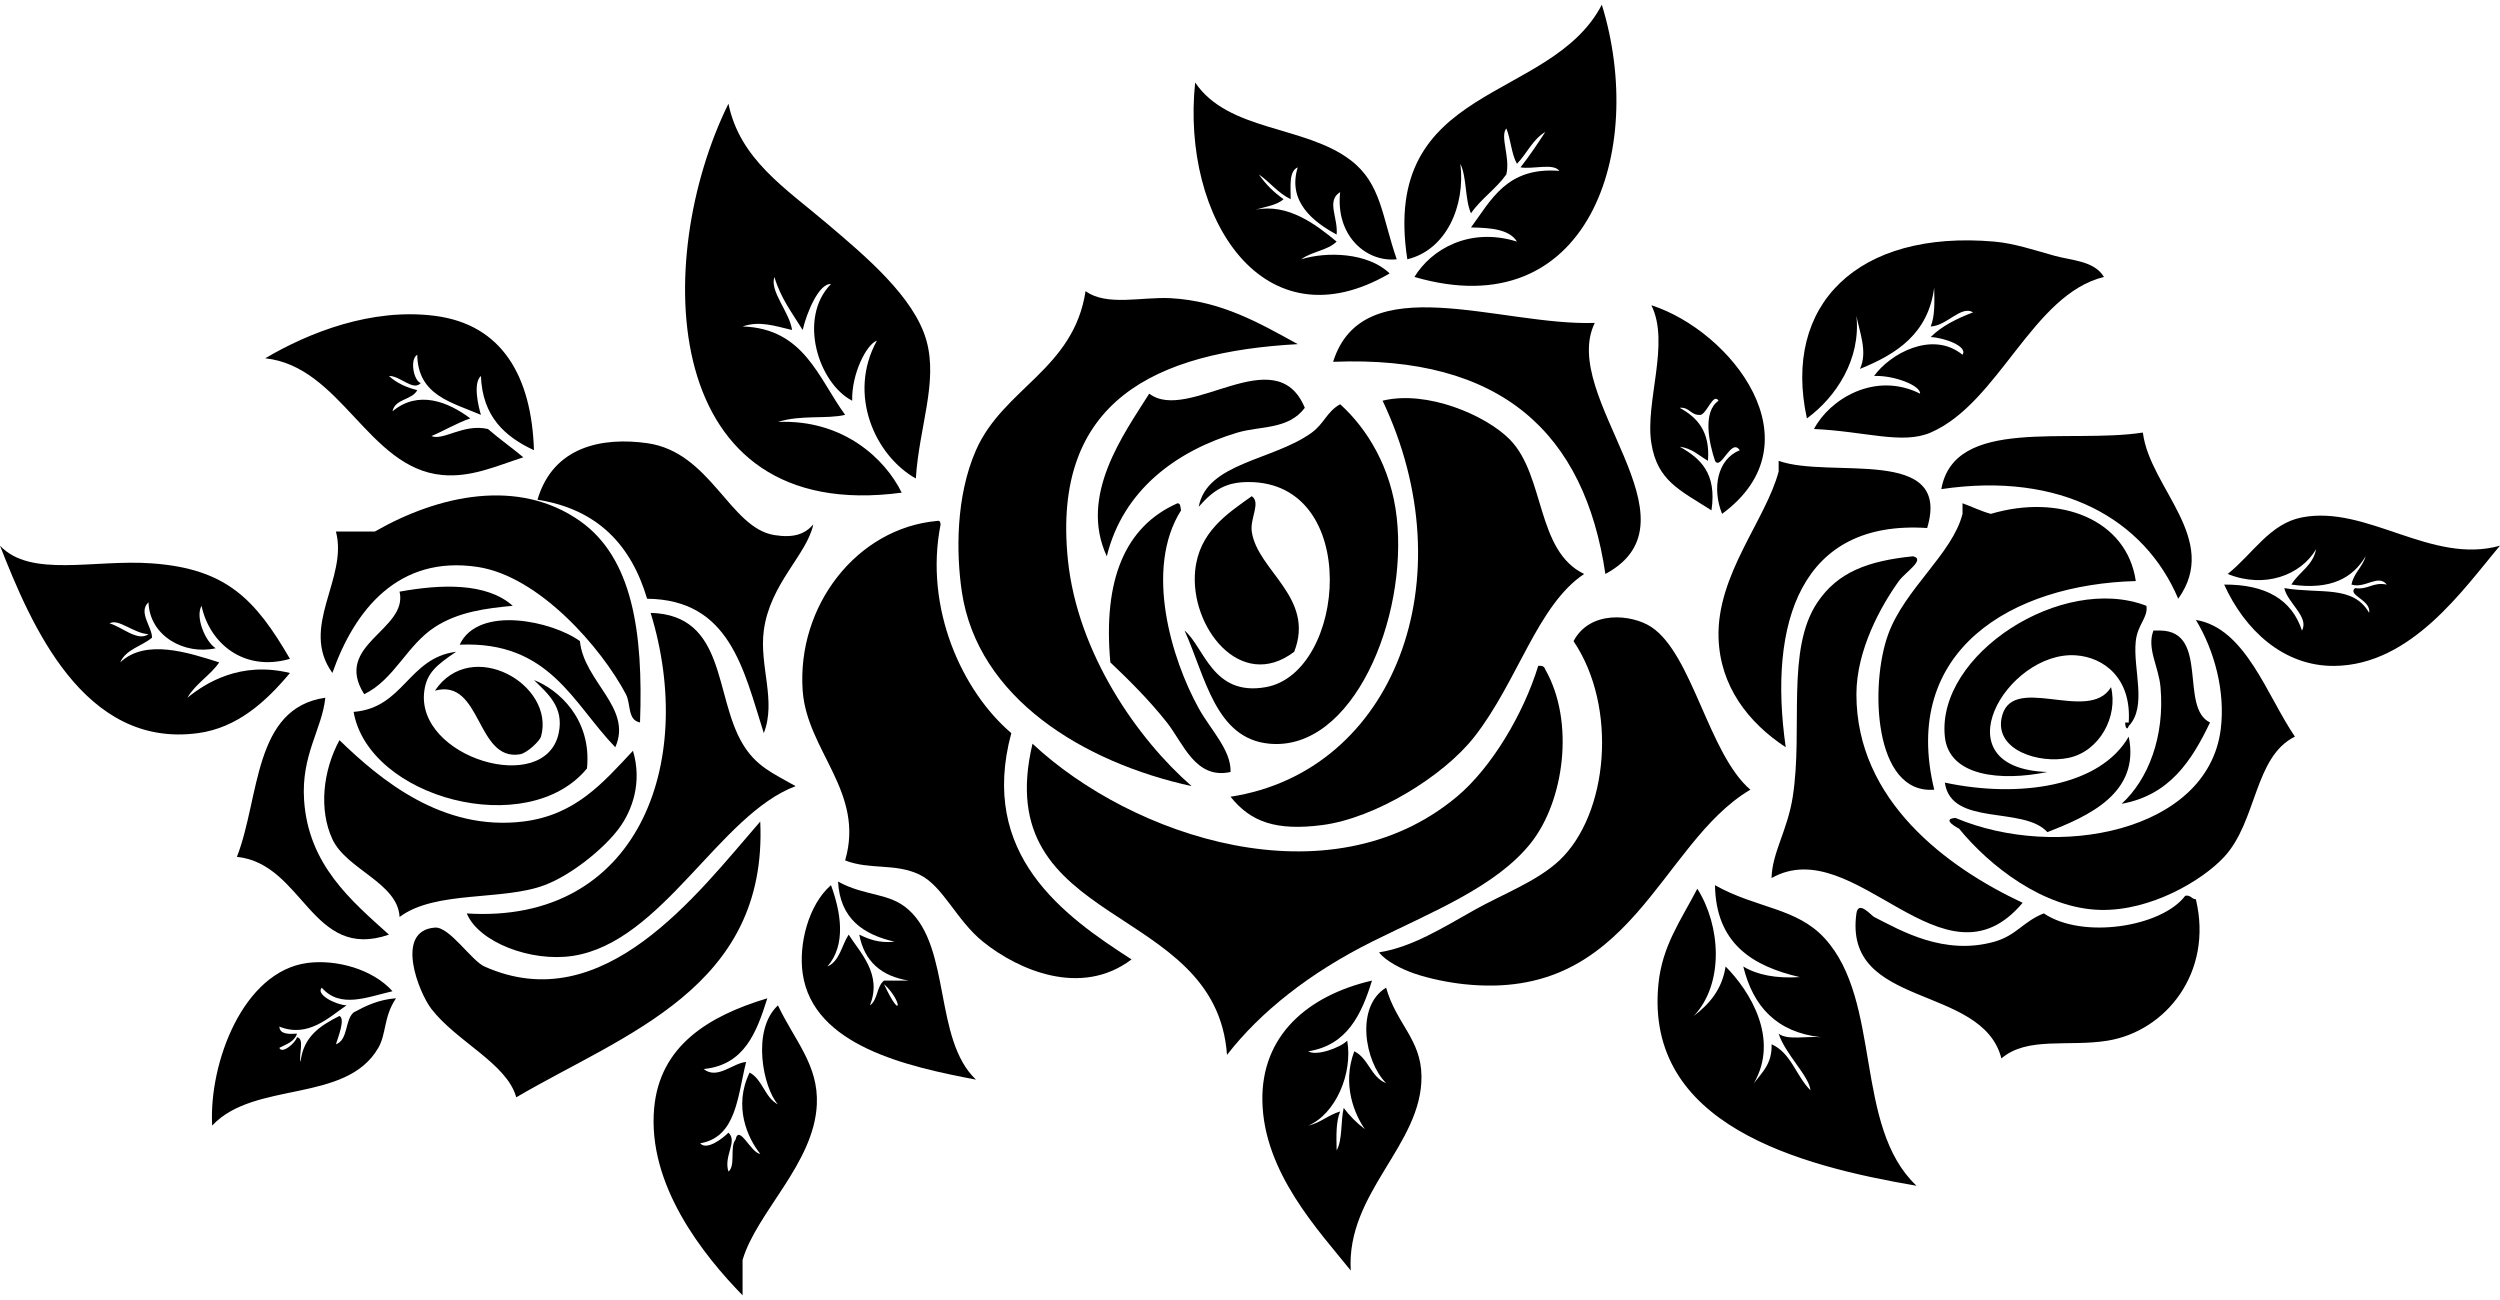 <svg version="1.0" xmlns="http://www.w3.org/2000/svg" width="200" height="104" xml:space="preserve"><path d="M100.707 13.953c.541.779 1.201 1.439 1.98 1.98-.543.496-1.477.6-2.265.849 2.625-.542 4.882 1.202 6.507 2.546-.705.709-2.025.802-2.828 1.415 2.012-.629 5.32-.557 7.071 1.131-10.075 5.894-16.694-4.403-15.559-15.276 2.643 3.935 8.796 3.426 12.447 6.224 2.451 1.878 2.498 4.518 3.678 7.921-2.426.254-4.91-1.876-4.525-5.375-1.134.688-.146 2.08-.283 3.395-1.813-.984-3.964-2.606-3.111-5.375-.725.313-.557 1.519-.565 2.546-1.02-.492-1.654-1.365-2.547-1.981zm-13.861 9.335c1.683 1.235 4.513.444 6.79.566 4.075.218 7.122 1.994 10.184 3.677-11.336.626-19.695 4.503-18.388 17.256.768 7.493 5.598 14.362 9.901 18.104-8.664-1.895-17.121-7.037-18.387-15.559-.451-3.036-.499-7.607 1.132-11.315 2.184-4.968 7.81-6.459 8.768-12.729zm40.735 2.545c-2.89 5.912 8.815 15.809.849 20.085-1.656-11.261-8.313-17.523-21.781-16.973 2.395-7.639 13.385-2.858 20.932-3.112zm-96.464 4.245c.592.54 1.351.912 2.263 1.131-.412.814-1.78.672-1.98 1.697 2.058-1.727 4.459-.759 6.224.566-1.121.388-2.052.966-3.112 1.415.969.394 2.559-1.018 4.526-.566.907.791 1.906 1.489 2.829 2.263-2.242.728-4.199 1.63-6.506 1.414-5.9-.553-8.077-8.686-14.144-9.335 3.475-2.05 8.503-4.05 13.579-3.395 5.396.696 7.733 4.866 7.921 10.75-2.313-1.081-4.117-2.673-4.244-5.94-.654.581-.195 2.442 0 3.111-2.306-.994-5.052-1.548-5.092-4.809-.635.382-.264 2.128.283 2.263-.612.684-1.652-.596-2.547-.565z"/><path d="M104.385 32.623c-1.309 1.763-3.572 1.443-5.375 1.98-4.862 1.449-9.166 4.575-10.467 9.901-2.256-4.869 1.357-9.77 3.395-13.013 3.149 2.405 10.125-4.441 12.447 1.132zm22.347 13.295c-3.731 2.478-5.31 8.582-8.771 13.011-2.479 3.178-7.946 6.521-12.164 7.074-3.685.48-5.732-.229-7.355-2.264 13.12-2.023 18.923-17.456 12.165-31.684 3.545-.869 8.276 1.163 10.185 3.111 2.828 2.892 2.09 8.91 5.94 10.752zm44.698-11.314c.545 4.437 6.229 8.538 2.828 13.295-2.705-6.377-9.384-10.188-18.953-8.769 1.039-5.844 10.163-3.604 16.125-4.526zM65.063 41.958c-.517 2.432-3.456 4.707-3.96 8.486-.374 2.798 1.019 5.634 0 8.204-1.616-5.08-2.708-10.681-9.335-10.749-1.271-4.292-3.96-7.167-8.77-7.921 1.264-4.306 5.241-5.019 8.77-4.526 5.105.713 6.606 6.787 10.184 7.355 1.563.249 2.444-.086 3.111-.849zm77.228-5.091c4.102 1.472 13.883-1.259 11.881 5.375-10.132-.675-12.736 7.592-11.314 17.538-3.02-1.988-5.26-4.902-5.375-8.769-.148-5.052 3.781-9.412 4.81-13.295-.002-.284-.002-.568-.002-.849z"/><path d="M51.202 57.799c-1.026-.205-.713-1.469-1.131-2.264-1.928-3.655-6.907-9.441-11.881-10.183-6.319-.94-9.819 3.427-11.599 8.485-2.656-3.684 1.28-7.558.283-11.313h3.112c5.157-2.957 11.519-4.285 16.407-.849 4.219 2.966 5.074 8.932 4.809 16.124zm48.939-18.104c.746.508-.15 1.759 0 2.829.44 3.126 5.093 5.276 3.395 9.618-4.302 3.271-8.378-2.034-7.921-6.506.314-3.065 2.511-4.509 4.526-5.941z"/><path d="M94.201 40.261c.275.008.22.346.283.566-2.962 4.696-.754 11.928 1.415 15.841.964 1.738 2.609 3.348 2.546 5.092-2.813.623-3.789-2.313-5.091-3.961-1.424-1.801-3.046-3.406-4.527-4.808-.602-6.637 1.188-10.881 5.374-12.73zm62.801 0c.762.276 1.45.624 2.264.849 5.537-1.643 10.887.456 11.598 5.375-9.905.262-18.838 5.536-16.125 16.689-4.854.398-5.168-8.385-3.678-12.446 1.338-3.645 5.137-6.434 5.941-9.618v-.849zm27.156 10.183c.599-1.08-1.165-2.222-1.414-3.395 2.895.486 5.494-.275 6.789 1.98.175-1.04-1.775-1.409-1.133-1.98 1.096.151 1.382-.505 2.547-.283-.702-.866-1.717.339-2.829 0 .187-.945.88-1.383 1.132-2.263-1.02 1.715-2.746 2.723-5.939 2.263.598-1.005 1.715-1.49 1.979-2.829-1.222 2.074-4.116 3.177-7.072 1.98 2.034-1.63 3.362-4.026 5.94-4.526 5.211-1.01 10.365 3.81 15.842 2.263-2.863 3.375-7.064 9.59-13.296 9.619-4.015.018-7.113-2.85-8.771-6.507 3.324-.02 5.41 1.193 6.225 3.678zM74.965 41.675c.24-.052.267.11.282.283-1.331 6.731 1.751 13.372 5.658 16.69-2.624 9.723 4.169 14.604 9.618 18.105-4.048 3.063-9.086.836-11.882-1.414-2.13-1.715-3.206-4.477-5.091-5.375-1.952-.932-3.962-.355-5.941-1.131 1.604-5.459-3.052-8.758-3.395-13.58-.48-6.771 4.321-13 10.751-13.578z"/><path d="M153.041 44.503c1.041.238-.624 1.274-1.132 1.98-1.431 1.988-3.392 5.513-3.396 9.052-.01 8.52 7.26 13.861 13.297 16.689-6.326 7.535-13.416-5.742-20.086-1.979.045-2.045 1.281-3.816 1.697-6.508.846-5.461-.566-11.775 1.979-15.558 1.62-2.397 4.006-3.305 7.641-3.676zM41.019 48.464c-2.111.2-4.327.471-6.224 1.697-2.257 1.46-3.243 4.202-5.658 5.374-2.534-3.985 3.525-5.118 2.83-8.203 3.293-.596 6.942-.746 9.052 1.132zm11.032.566c6.061.166 5.066 6.624 7.355 10.466 1.072 1.801 2.392 2.35 4.243 3.395-6.118 2.291-10.664 12.484-17.822 13.58-3.341.51-7.526-1.084-8.486-3.395 13.627.862 18.436-11.92 14.71-24.046zm87.976 14.144c-7.318 4.332-9.469 17.008-22.914 15.559-1.229-.133-2.723-.428-3.959-.848-.986-.336-2.297-.992-2.829-1.697 2.625-.412 5.049-1.939 7.638-3.395 2.25-1.264 5.014-2.289 6.789-3.961 3.916-3.688 4.691-12.266 1.132-17.539 1.31-2.505 4.685-2.151 6.224-1.132 3.287 2.177 4.576 10.148 7.919 13.013z"/><path d="M175.672 49.596c3.971.65 5.665 6.025 7.921 9.334-3.271 1.611-3.021 6.77-5.657 9.619-1.761 1.898-5.875 4.336-9.9 4.244-4.536-.105-8.883-3.521-11.316-6.508.023.027-1.523-.771-.281-.85 8.049 3.408 20.158 1.148 21.217-7.072.391-3.066-.517-6.35-1.984-8.767zM49.222 59.779c-3.386-3.498-5.249-8.519-12.447-8.204 1.487-3.192 7.431-1.886 9.618-.283.317 3.235 4.237 5.353 2.829 8.487z"/><path d="M172.275 50.444h.566c3.916.069 1.499 6.185 3.961 7.354-1.465 3.063-3.238 5.814-7.072 6.506 2.129-1.938 3.465-5.395 3.111-9.334-.148-1.659-1.118-3.088-.566-4.526zm-137.48 4.808c2.907-4.33 9.643-.49 8.486 3.678-.089.32-1.088 1.318-1.697 1.416-3.514.562-3.043-6.117-6.789-5.094zm88.262-1.979c.327-.047.502.063.564.283 2.388 4.189 1.502 10.52-1.133 13.861-2.783 3.527-7.985 5.557-12.729 7.92-4.949 2.467-8.918 5.598-11.599 9.053-.869-12.326-19.086-10.023-15.559-24.895 7.933 7.432 23.725 12.783 33.946 4.242 2.789-2.327 5.348-6.663 6.51-10.464zm45.826 1.698c.576 2.342-.908 5.135-3.395 5.658-2.342.49-5.815-.588-5.375-3.113.669-3.842 6.989.447 8.77-2.545zm-142.857.847c-.261 2.523-1.944 4.568-1.698 8.205.349 5.154 3.741 8.008 6.789 10.748-6.205 2.145-6.826-5.668-12.164-6.223 1.85-4.749 1.295-11.905 7.073-12.73z"/><path d="M170.297 58.93c.938 4.523-3.244 6.373-6.507 7.639-1.931-2.125-7.702-.404-8.203-3.961 5.938 1.267 12.415.322 14.71-3.678zm-143.14.283c3.264 3.164 8.231 7.309 14.71 6.508 4.15-.514 6.323-3.043 8.77-5.658.75 2.5-.038 4.756-1.132 6.225-1.215 1.629-3.816 3.727-5.94 4.523-3.375 1.273-8.737.398-11.598 2.547-.145-2.74-4.244-3.791-5.375-6.223-1.095-2.356-.763-5.471.565-7.922zm33.663 6.508c.605 13.334-10.904 17.006-19.52 22.064-.746-2.713-4.754-4.436-6.789-7.072-1.015-1.316-2.975-6.262.283-6.506 1.164-.088 2.913 2.641 3.96 3.111 9.52 4.266 17.006-5.773 22.066-11.597zm74.682 15.558c1.227-.943 2.254-2.084 2.546-3.961 1.987 2.006 4.306 5.801 2.265 9.336.651-.857 1.467-1.551 1.414-3.113 1.571.691 1.965 2.561 3.11 3.678-.101-1.131-2.015-2.885-2.546-4.525.684.543 2.273.18 3.395.283-3.57-.391-5.444-2.477-6.224-5.658 1.117.676 2.616.969 4.526.85-3.83-.883-6.715-2.715-6.789-7.355 3.309 1.865 6.513 1.783 8.77 4.244 4.622 5.041 2.305 15.053 7.355 19.803-9.455-1.613-21.754-4.891-20.651-16.125.302-3.066 1.774-5.068 3.112-7.639 1.879 2.954 2.16 7.604-.283 10.182zm24.611 3.395c-1.543-6.002-12.661-3.934-11.6-11.6.155-1.092 1.191.17 1.416.283 2.166 1.105 5.594 3.107 9.617 1.98 1.764-.494 2.334-1.637 3.96-2.266 3.108 2.098 9.451 1.078 11.315-1.412.455-.08.486.268.849.281 1.404 5.863-2.407 10.564-7.071 11.314-3.128.508-6.423-.354-8.486 1.42zm-134.37-5.658c-.51.529 1.078 1.359 1.98 1.414-1.373.912-3.05 2.635-5.375 1.697.042.619.712.607 1.414.566-.206.643-.851.846-1.414 1.131.197.539 1.288-.383 1.414-.848.633.121.115 1.393.283 1.98.217-2.051 1.607-2.92 3.112-3.68.489.234-.125 1.736-.283 2.264.988-.332.705-1.938 1.415-2.545.978-.531 1.99-1.027 3.395-1.135-1.003 1.479-.762 2.826-1.415 3.961-2.577 4.484-9.933 2.611-13.296 6.227-.273-4.992 2.467-12.346 7.638-13.014 2.274-.293 5.194.482 6.79 2.264-2.032.468-4.185 1.407-5.658-.282zm78.924 11.033c.993-.234 1.601-.854 2.547-1.133-.339.793-.312 1.953-.282 3.111.48-.838.312-2.328.565-3.393.481.646 1.047 1.213 1.696 1.697-.807-1.135-1.858-3.563-.85-6.227 1.145.557 1.32 2.074 2.547 2.547-1.72-1.723-2.477-6.135 0-7.639.814 2.896 2.793 4.117 2.828 7.072.066 5.506-6.027 9.303-5.658 15.559-2.582-3.217-6.974-7.855-7.07-13.578-.09-5.191 3.582-8.412 8.77-9.619-.846 2.738-2 5.17-5.093 5.658.616.412 2.54-.275 3.112-.85.455 2.633-.931 5.859-3.112 6.795zm-48.656 1.414c.538.609 1.833-.414 2.263-.85.763.691-.402 1.846 0 3.111.59-.447.095-1.979.566-2.545.274-1.303 1.236 1.072 1.98 1.131-1.006-1.248-2.175-3.807-.849-6.506 1.044.559 1.204 2.002 2.264 2.547-1.175-1.311-2.143-5.936 0-7.922 1.332 2.813 3.254 4.768 3.112 7.922-.214 4.723-4.814 8.617-5.941 12.447v2.828c-3.116-3.195-7.642-8.824-7.072-14.992.457-4.947 4.298-7.344 9.052-8.771-.858 2.727-1.829 5.338-5.092 5.658 1.083.881 2.334-.482 3.395-.564-.683 2.711-.767 6.022-3.678 6.506zm67.61-80.905c-1.01.596-1.473 1.734-2.264 2.546-.447-.779-.488-1.963-.85-2.829-.529.642.33 2.298 0 3.677-.818 1.162-2.021 1.938-2.828 3.112-.494-1.108-.324-2.881-.85-3.96.416 3.367-1.128 6.892-4.243 7.638C110.4 6.579 124.066 8.27 128.146.374c3.609 11.695-1.073 25.848-14.992 21.782 1.34-2.203 4.396-4.014 8.203-2.829-.613-.989-2.102-1.104-3.678-1.131 1.639-2.227 2.877-4.855 7.071-4.526-.483-.647-2.159-.104-3.11-.283.706-.899 1.351-1.856 1.981-2.829zM70.155 27.249c-.84.296-2.039 2.671-1.98 4.809-2.689-1.388-4.371-6.598-1.697-9.335-.936-.081-1.927 2.216-2.263 3.677-.828-1.341-1.772-2.565-2.263-4.243-.391 1.152 1.191 2.764 1.415 4.243-1.346-.306-2.566-.762-3.96-.283 4.93.163 6.054 4.13 8.204 7.072-1.493.354-3.536-.018-5.375.566 5.212-.214 8.567 2.936 9.9 5.658-19.412 2.603-20.033-18.567-13.861-31.118.913 4.456 4.551 6.752 7.92 9.618 2.973 2.528 6.938 5.822 7.921 9.335.936 3.346-.588 6.904-.849 11.032-3.249-1.818-5.497-6.726-3.112-11.031zm25.743 13.294c.644-3.534 5.989-3.706 9.052-5.94.981-.717 1.204-1.681 2.264-2.263 2.19 1.977 4.084 5.106 4.524 9.052.904 8.084-3.521 18.725-10.184 18.104-4.332-.4-5.115-5.359-6.789-9.052 1.587 1.333 2.23 5.294 6.507 4.526 6.437-1.156 7.668-16.438-1.416-16.407-1.693.006-2.726.559-3.958 1.98zM9.618 52.991c2.041-1.931 5.493-.765 7.92 0-.729 1.06-1.89 1.693-2.546 2.828 1.465-1.191 4.258-2.945 8.204-1.979-1.911 2.283-4.195 4.381-7.354 4.811C6.685 59.893 2.471 49.955 0 43.655c2.456 2.602 7.511 1.076 12.164 1.415 5.942.432 8.256 2.858 11.032 7.638-3.716 1.073-6.451-1.279-7.072-4.243-.524.913.317 2.88 1.131 3.395-2.444.555-5.285-.936-5.375-3.677-.851.778.284 1.963.283 2.829-.817.69-2.091.924-2.545 1.979zm-.848-3.113c.921.221 2.255 1.502 3.111.849-1.126-.016-2.455-1.302-3.111-.849z"/><path d="M163.79 61.76c-3.722.762-7.877.361-8.203-2.83-.672-6.576 9.38-13.061 16.125-10.465.158.921-.705 1.477-.851 2.829-.238 2.246.94 5.205-.564 6.789-.148.436-.295.018-.283-.283h.283c.239-3.551-1.992-5.226-4.242-5.375-5.496-.362-11.043 9.032-2.265 9.335zM42.716 54.404c1.913.73 4.642 3.09 4.243 7.072-4.762 5.781-17.466 2.373-18.67-4.525 4.021-.318 4.359-4.317 8.204-4.81-1.559 1.056-2.345 1.679-2.546 3.11-.75 5.346 9.675 8.498 10.75 3.396.433-2.065-.848-3.135-1.981-4.243zm23.479 22.914c.987-.428 1.136-1.693 1.698-2.547.921 1.451 2.709 3.176 1.697 5.658.634-.402.54-1.535 1.132-1.98h1.98c-2.192-.352-3.558-1.533-3.96-3.678.767.365 1.57.693 2.829.566-2.532-.58-4.369-1.855-4.527-4.811 2.182 1.205 4.095.848 5.658 2.266 3.392 3.074 1.986 10.361 5.375 13.578-5.442-1.037-13.029-2.686-13.862-8.486-.334-2.33.442-5.479 2.263-7.074.793 2.176 1.234 4.754-.283 6.508zm4.526 1.414c1.441 3.11 1.49 1.34 0 0zm82.884-47.24c.067-.642-2.092-1.484-3.676-1.414 1.231-1.742 4.641-3.682 7.071-1.698.458-.662-1.448-1.371-2.547-1.414.896-.896 2.103-1.481 3.396-1.98-.973-.583-2.104 1.092-3.396 1.131.339-.792.312-1.952.282-3.111-.473 3.676-2.983 5.313-5.939 6.506.635-1.342-.031-2.941-.283-4.243.371 3.48-1.646 6.516-3.961 8.204-1.977-9.078 4.041-15.1 14.994-14.145 1.594.139 3.252.699 4.809 1.132 1.404.39 3.183.4 3.961 1.697-5.721 1.39-8.396 10.081-13.861 12.447-2.264.98-5.213-.097-9.335-.283 1.239-2.369 4.864-4.64 8.485-2.829zm-14.425 4.526c-.686-1.03-1.507 1.667-1.979.849-.474-1.426-1.013-3.917.282-4.809-.403-.657-.907.956-1.414 1.131-.828.074-.869-.639-1.697-.566 1.4.769 2.453 1.885 2.264 4.244-.715-.417-1.264-1-2.264-1.132 1.633.914 2.992 2.1 2.546 5.092-2.56-1.631-4.332-2.367-4.81-5.375-.521-3.292 1.519-7.992 0-11.033 6.381 2.054 13.431 10.976 5.658 16.69-.803-2.011-.405-4.352 1.414-5.091z"/></svg>